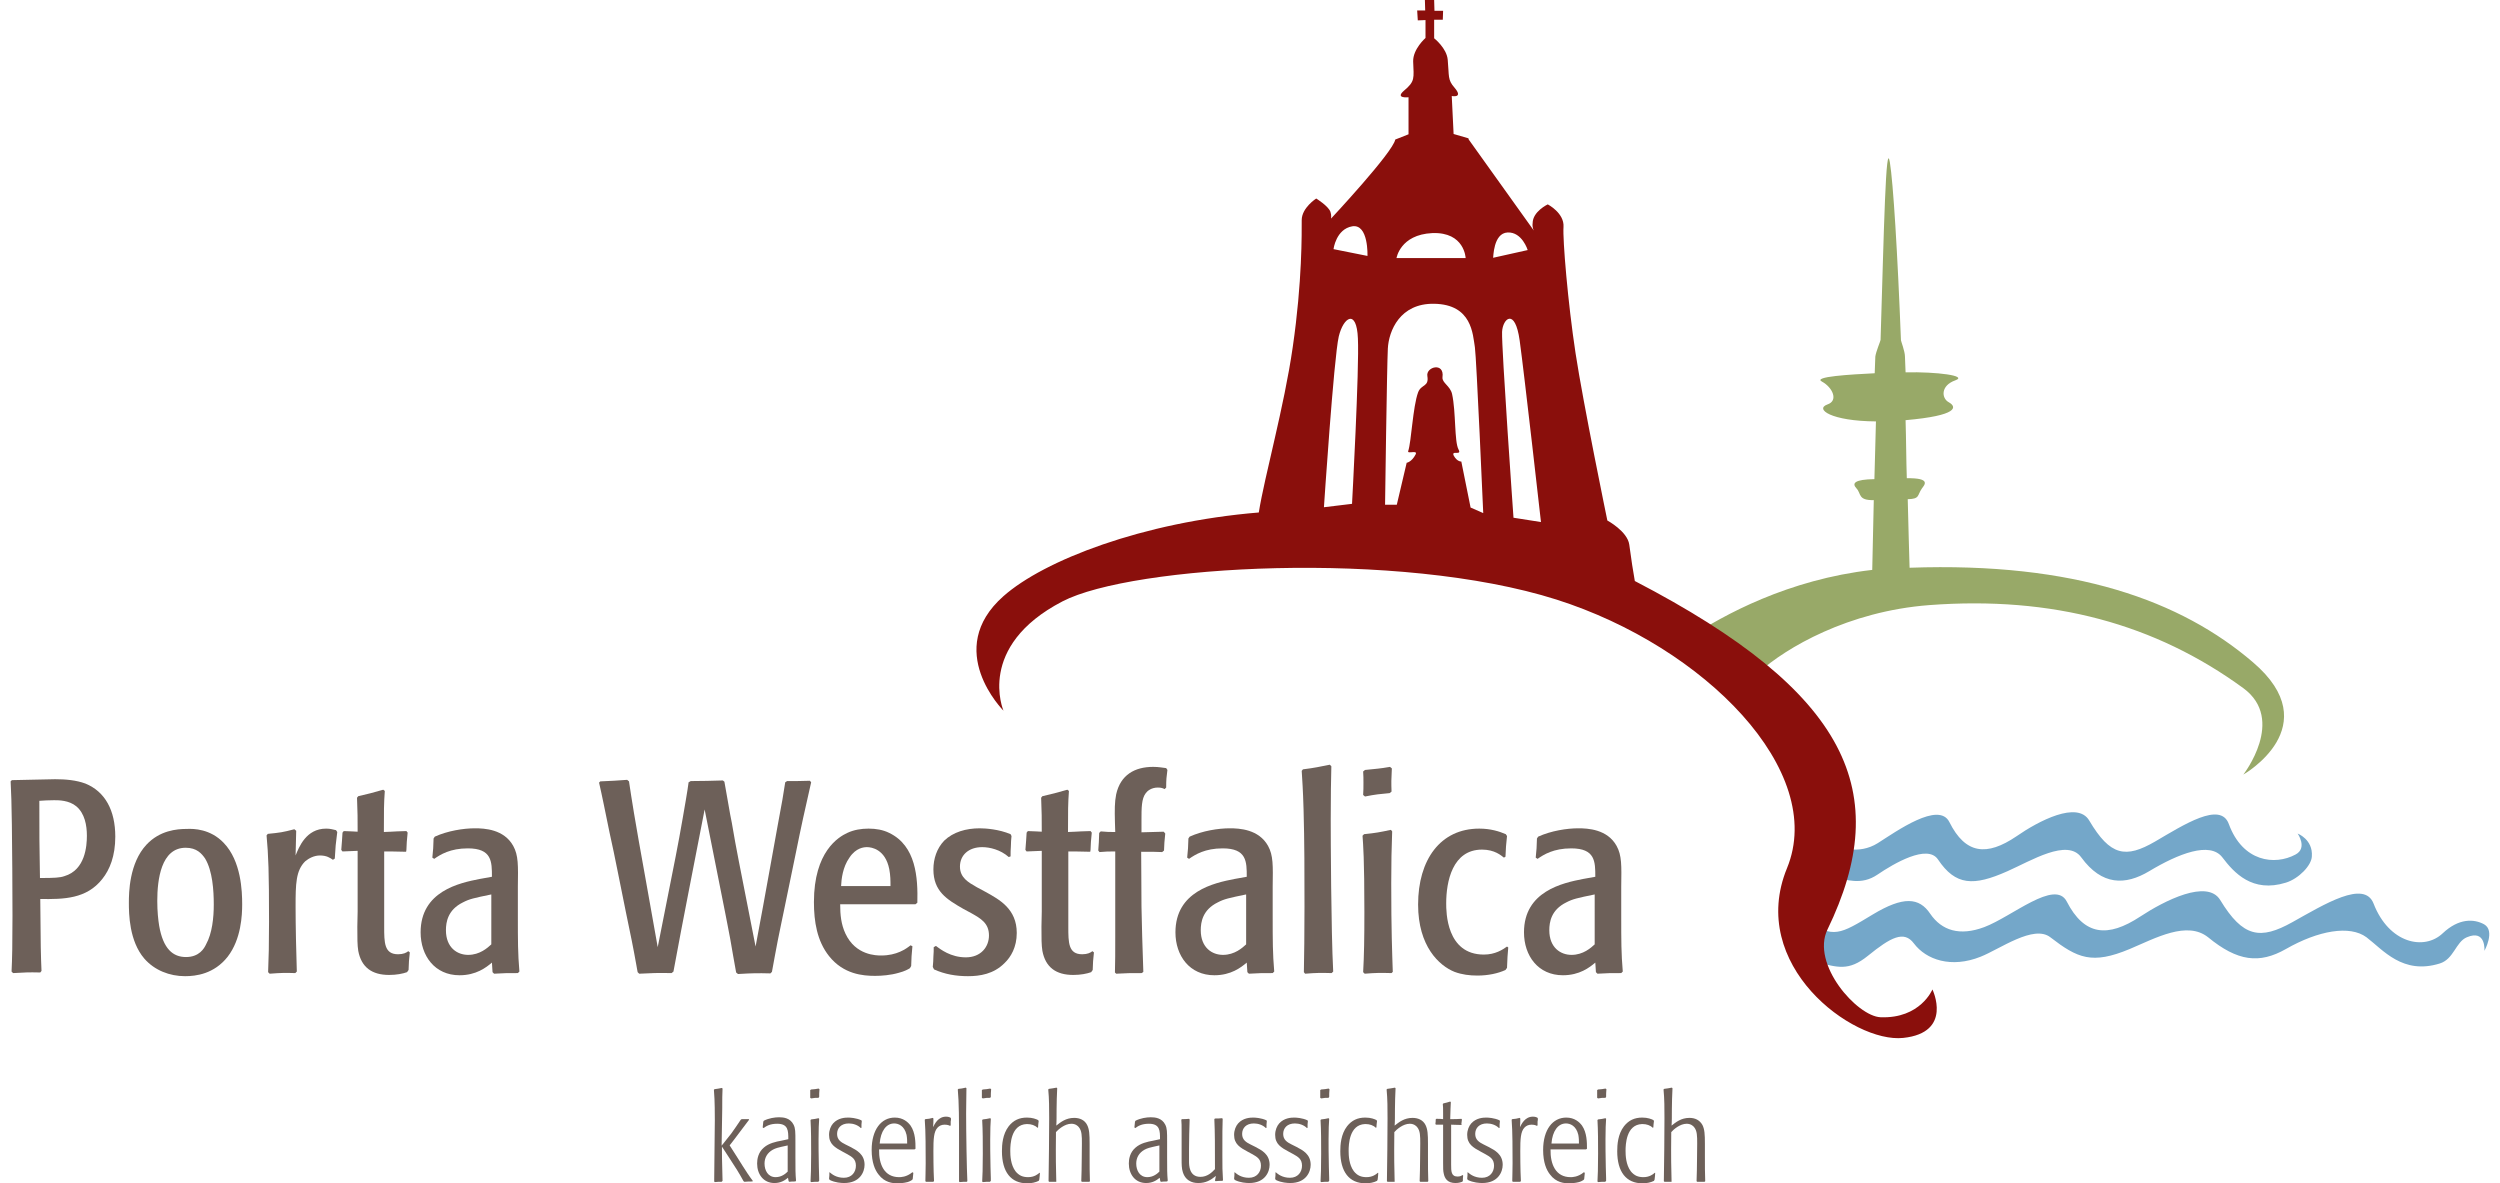 <?xml version="1.0" encoding="utf-8" standalone="no"?><!-- Generator: Adobe Illustrator 21.0.0, SVG Export Plug-In . SVG Version: 6.00 Build 0)  --><svg xmlns="http://www.w3.org/2000/svg" xmlns:xlink="http://www.w3.org/1999/xlink" enable-background="new 0 0 802.9 383.3" height="71" id="Ebene_1" version="1.1" viewBox="0 0 802.9 383.3" width="150" x="0px" xml:space="preserve" y="0px">
<g>
	<path d="M566.1,217.9c9-8.1,29.1-19.9,55.4-21.9c39.9-3,73.2,6.1,101.7,26.9c13.9,10.2,0,28,0,28   s27.5-15.6,3.1-36.4c-23.2-19.9-57.7-32.5-111.2-30.6c-0.1-5-0.4-12-0.6-22.2c4-0.1,3-1.2,4.6-3.5c0.9-1.2,3-3.4-4.9-3.3   c-0.2-5.8-0.2-12.4-0.4-18.8c17.1-1.5,16.7-4.3,14-5.8c-2.4-1.3-2.7-5.4,2.1-7.1c4.2-1.5-6-2.8-16.1-2.6c-0.1-1.7-0.1-3.4-0.2-5.1   c0-1.7-1.3-5-1.3-5.3c-1.1-28.3-2.5-51-3.6-57.7c-1.3-7.6-1.9,21.7-3,57.6c0,0.3-1.5,3.8-1.7,5.4c-0.1,1.8-0.1,3.6-0.2,5.4   c-7.9,0.4-20.2,1.1-17.1,2.7c3.5,1.9,5.4,6.2,1.8,7.4c-4.2,1.5,1.1,5.4,15.7,5.5c-0.2,6.5-0.3,12.8-0.5,18.7   c-6.4,0.1-7.4,1.3-5.8,3c1.6,1.7,0.4,3.9,5.6,3.8c-0.2,10.2-0.4,17.7-0.5,22.6c-27.2,3.1-48.2,14.6-59.4,22" fill="#98A968" />
	<path d="M590.1,284.1c4.6,0.8,9.3,2.8,14.6-0.8c5.3-3.6,16.2-10,19.6-4.9c5.7,8.5,11.5,8.7,22.5,3.8   c7.7-3.4,19.4-10.7,23.9-4.5c6.7,9.2,14.3,9.1,22,4.5c9.5-5.7,19.7-9.7,23.7-4.5c3.8,5,9.7,11.6,20.6,8.2c4.2-1.3,8.3-5.6,8.4-8.5   c0.4-5.5-4.6-7.4-4.6-7.4s3.3,4.7-0.7,6.8c-6.7,3.6-17.1,2.4-21.6-9.9c-2.7-7.4-14.5,0.2-23.9,5.7c-9.5,5.5-14.5,4.7-21.3-6.8   c-3.8-6.5-16.4,0.1-23.6,5.1c-9.6,6.5-16.5,5.8-21.7-4.6c-3.4-6.9-17.2,3-23.2,6.8c-6.2,3.9-13.1,1.5-16-0.1" fill="#74A7C9" />
	<path d="M585.2,311.7c6.5,1.6,10.1,3,16.4-2.1c7.4-6,11.7-8.3,14.9-4c4,5.3,12.1,8.1,21.6,4.3   c6.3-2.5,17.2-10.5,22.6-6.3c8.8,6.8,13.5,8.9,25.7,3.8c8.5-3.6,18.6-9.2,25.4-3.8c9.5,7.8,16.6,8.7,25.2,3.8   c10.5-6,20.7-7.8,26.1-3.8c5.4,4.1,11.7,12.2,23.7,8.5c4.6-1.4,5.2-7,8.8-8.5c6.3-2.7,5.7,4.4,5.7,4.4s3.6-6.5-0.1-8.6   c-3.3-1.8-8.2-2-13.4,2.9c-6,5.7-17.4,3.3-22.4-9.6c-3-7.8-15.9,0.2-26.3,6c-10.4,5.8-16,5-23.4-7.2c-4.2-6.8-18,0.2-25.9,5.4   c-10.5,6.9-18.1,6.2-23.8-4.9c-3.8-7.3-17.7,4.9-26.7,8.3c-8,3-13.8,1.1-17.5-4.3c-3.6-5.4-8.8-5.7-18.6,0.2   c-10.6,6.4-12.8,7.9-21.6,1.9" fill="#74A7C9" />
	<path d="M526.1,188.2c-0.7-3.9-1-6.1-1.8-11.8c-0.6-4.3-7.1-7.8-7.1-7.8s-7.8-37.8-10.3-54.2   c-2.5-16.4-4.2-36.9-3.9-40.9c0.3-4.5-5.1-7.3-5.1-7.3s-4.9,2.3-4.9,6.1c-0.2,1.4,0.4,2.4,0.4,2.4l-21.1-29.5l-0.1-0.4l-4.8-1.4   l-0.6-12.3c0,0,3.9,0.8,0.9-2.7c-2.3-2.6-1.7-3.7-2.2-9c-0.3-3.8-4.4-7-4.4-7l0-6l2.8,0l0.1-2.9h-2.8L461.1,0h-3l0.1,3.4h-2.6   l0.2,3.2l2.5-0.1l0,5.8c0,0-4.1,3.6-4,7.6c0.2,5.5,0.7,6.4-3,9.5c-3,2.6,1.5,2.1,1.5,2.1l0,12l-4.3,1.7   c-0.7,4.1-20.8,25.6-20.8,25.6s0.2-1.1-0.2-2.2c-0.7-1.9-4.6-4.3-4.6-4.3s-4.7,3-4.7,7c0,3.9,0.2,19.8-2.9,41.1   c-2.8,19.5-9.1,41.7-11,53.6c-37.6,3.1-69.6,15.5-82.7,27.1c-19.7,17.4,0,37.1,0,37.1s-9-20.8,19.1-35.4   c22.5-11.7,108.9-16.8,160-0.6c48.1,15.3,87.6,55.6,74.7,87c-12.9,31.4,21.3,56.7,37.6,55c16.3-1.7,9.5-15.7,9.5-15.7   s-3.9,9.5-16.8,9c-7.6-0.3-22.6-17.2-17.2-28.4C610,256.7,595.6,224.3,526.1,188.2z M460.5,75.5c10.5-0.4,10.8,8.1,10.8,8.1h-22.4   C448.9,83.7,450,76,460.5,75.5z M434.5,163.2l-9.1,1.1c0,0,3.2-48.4,4.8-55.3c1.5-6.3,5.8-9.1,6.2,0.6   C436.9,119.1,434.5,163.2,434.5,163.2z M439.5,82.9l-11-2.2c0,0,0.8-6.5,6.1-7.4C439.9,72.5,439.5,82.9,439.5,82.9z M472.9,164.4   l-3-14.9c0,0-1.3,0.1-2.4-1.8c-1.1-2.1,2.7,0.1,1.5-2.1c-1.4-2.6-0.8-12.1-2.1-18c-0.6-2.6-3.3-3.6-3.1-5.4c0.7-5-5.4-3.4-4.9-0.4   c0.6,3.6-2,2.6-3,5.3c-1.7,4.6-2.2,16.1-3.2,19c-0.4,1.1,3.2-0.5,2.4,1.1c-1.3,2.5-2.9,2.7-2.9,2.7l-3.2,13.6h-3.8   c0,0,0.6-44.9,0.9-50.6c0.3-5.7,3.9-14.7,15-14.5c12.3,0.2,12.5,9.9,13.2,14.1c0.5,3.2,2.7,53.7,2.7,53.7L472.9,164.4z M484.9,75.3   c4.7-0.2,6.5,5.7,6.5,5.7l-11.2,2.5C480.3,83.5,480.2,75.5,484.9,75.3z M486.8,167.7c0,0-3.9-55.1-3.7-60.2c0.2-4.3,4.2-8,5.7,2.8   c1.5,10.8,6.9,58.8,6.9,58.8L486.8,167.7z" fill="#8A0F0C" />
</g>
<g>
	<path d="M0.4,252.7c2,0,11.8-0.3,14-0.3c3.4,0,6.8,0.3,9.8,1.4c6.4,2.6,9.7,8.7,9.7,17.2c0,6.3-1.8,10.7-4.2,13.7   c-5.1,6.5-12.5,6.6-20.1,6.5c0.1,15.3,0.2,18.6,0.4,23.3l-0.4,0.5c-4.1-0.1-4.9,0-8.8,0.2l-0.5-0.5c0.2-4,0.3-9.1,0.3-18.1   c0-7.5-0.1-23-0.2-29.5c-0.1-7.3-0.2-9.7-0.4-14L0.4,252.7z M17.4,283.8c6.8-2,7.3-9.8,7.3-13.1c0-3.4-0.7-7.2-3.4-9.5   c-2.4-2-5.7-2-7.2-2c-1.6,0-3.6,0.1-4.8,0.2c0,11,0,14.1,0.2,25C14.2,284.4,16,284.3,17.4,283.8z" fill="#6D6059" />
	<path d="M69,273c5.7,5.9,6,15.7,6,19.9c0,3.5-0.3,11.3-4.7,17c-4.4,5.6-10.3,6.3-13.8,6.3c-5,0-9.9-1.9-13.2-5.7   c-4.9-5.7-5-14.5-5-18.1c0-3.2,0.1-12.8,5.7-18.8c4.3-4.6,9.8-5.1,13.1-5.1C59.3,268.4,64.7,268.5,69,273z M63,278.1   c-1.1-1.6-2.7-3.5-6.3-3.5c-8,0-9.2,10.4-9.2,17.2c0,3.5,0.3,6.1,0.6,8c1.3,7.6,4.5,10.2,8.7,10.2c4.3,0,5.9-2.8,6.5-4.1   c2-3.6,2.5-8.7,2.5-12.9C65.8,288.4,65.4,282.1,63,278.1z" fill="#6D6059" />
	<path d="M92.2,315.2c-3.4-0.1-4.3-0.1-8.3,0.2l-0.5-0.5c0.2-4.8,0.3-8.9,0.3-16.3c0-16.5-0.2-21.3-0.8-28l0.4-0.5   c4-0.4,4.8-0.5,8.6-1.5l0.6,0.5c-0.1,2.7-0.1,5.4-0.2,8c1.1-2.7,3.4-8.7,9.9-8.7c1.4,0,2.2,0.3,3.2,0.5l0.4,0.6   c-0.5,3.9-0.6,4.8-0.8,8.6l-0.6,0.4c-0.9-0.6-2-1.4-4.2-1.4c-1.9,0-3.6,0.9-4.8,1.9c-3,3-3.1,7.2-3.1,14.7c0,5.8,0.2,15.2,0.4,21   L92.2,315.2z" fill="#6D6059" />
	<path d="M128.1,275.9c-3.2-0.1-5.7-0.1-7.1-0.1v18.7v5.7c0,5.1,0,8.9,4.5,8.9c1.7,0,2.7-0.5,3.3-1l0.5,0.4   c-0.3,2.6-0.3,3.1-0.4,5.7l-0.5,0.7c-1.4,0.5-3.4,0.9-5.8,0.9c-5.6,0-9-2.5-10-7.8c-0.3-1.9-0.3-4-0.3-7.8l0.1-4.9v-9.3v-10.4   c-2.2,0.1-2.5,0.1-4.9,0.2l-0.4-0.5c0.2-2.9,0.3-3.4,0.4-5.6l0.4-0.5c2.1,0.1,3.2,0.1,4.5,0.2c0-4.5,0-6-0.2-11l0.4-0.5   c3.5-0.8,4.2-1,8.1-2.1l0.5,0.4c-0.3,4.2-0.3,6.4-0.3,13.3c1.9-0.1,3.1-0.1,4.2-0.2c1.1,0,2-0.1,3.1-0.1l0.4,0.5   c-0.3,2.6-0.3,3.5-0.4,5.6L128.1,275.9z" fill="#6D6059" />
	<path d="M155.9,311.8c-1.9,1.6-5.1,4.1-10.5,4.1c-8,0-12.6-6.3-12.6-13.9c0-13.3,12.5-16,19.2-17.3l3.9-0.7   c0-4.9,0-9.2-7.8-9.2c-5.7,0-8.9,2-10.9,3.4l-0.6-0.4c0.3-2.7,0.3-3.3,0.4-6.2l0.4-0.6c4.2-1.9,9.3-2.7,13-2.7   c3.1,0,9.4,0.3,12.4,5.7c1.7,3.1,1.6,6.3,1.5,13.3v9.2c0,8.5,0,12.2,0.5,18.2l-0.5,0.5c-3.7,0-4.3,0-7.7,0.2l-0.5-0.5L155.9,311.8z    M155.8,289.7c-5.8,1.2-7.2,1.5-9.3,2.6c-4.9,2.4-5.5,6.4-5.5,9c0,5.7,3.7,8,7.2,8c3.8,0,6.3-2.3,7.5-3.4V289.7z" fill="#6D6059" />
	<path d="M224.8,262.2l-5.1,26.2c-1.7,8.7-3.4,17.6-5,26.3l-0.6,0.5c-4.9-0.1-6.2,0-10.5,0.2l-0.5-0.5   c-0.1-0.7-0.3-1.4-0.4-2.2c-1.1-6.2-1.8-9.5-3.4-17.2l-2.7-13.4c-0.8-4.2-1.7-8.2-2.6-12.4c-1.4-6.8-2.4-11.9-3.4-16.2l0.4-0.4   c4.2-0.2,4.9-0.2,8.7-0.5l0.6,0.5c0.9,6,1.6,10.8,5.6,32.9l3.7,20.8l5.8-29.3c0.8-4.2,1.6-8.3,2.3-12.5c0.3-1.7,1.7-9.7,1.9-11.6   l0.7-0.4c4.8,0,5.8-0.1,10.4-0.2l0.5,0.4c0.4,1.9,1.9,11.2,2.4,13.3c0.7,4.2,1.5,8.5,2.3,12.6l5.4,27.5c1.6-8.6,3.2-17.1,4.7-25.6   c0.8-4.4,1.6-8.8,2.4-13.3c1.6-8.7,1.8-9.6,2.5-14.3l0.6-0.4c3.2,0,4.3,0,7.4-0.1l0.4,0.5c-1.9,8.3-3.4,15.1-4.9,22.6l-3.9,18.9   c-0.7,3.2-1.3,6.4-2,9.7c-0.3,1.4-1.6,8.6-1.9,10.2l-0.5,0.5c-4.2-0.1-5.4-0.1-10.5,0.2l-0.6-0.5c-0.3-1.5-1.6-9.1-1.9-10.8   c-0.5-2.8-1.1-5.6-1.6-8.3L224.8,262.2z" fill="#6D6059" />
	<path d="M268.7,292.9c0,3.4,0.3,6.5,1.7,9.5c3.3,7.1,10.1,7.1,11.6,7.1c5,0,8-2.1,9.5-3.3l0.6,0.3   c-0.3,2.9-0.3,3.6-0.4,6.4l-0.4,0.7c-0.6,0.4-1.7,1-3.6,1.5c-2.7,0.8-5.7,1-7.7,1c-3.9,0-10.2-0.5-14.9-6.4   c-3.9-4.9-4.9-11.2-4.9-17.5c0-16.4,8-21.1,10.8-22.4c2.1-1,4.5-1.4,6.9-1.4c2.4,0,4.7,0.4,6.7,1.4c8.7,4.2,9.3,14.5,9.1,22.6   l-0.6,0.5H268.7z M285,287c0-1.7,0-3.4-0.4-5.5c-1.3-6.4-5.7-7.1-7.2-7.1c-1,0-3.6,0.2-5.7,3.4c-2.2,3.1-2.6,7-2.7,9.2H285z" fill="#6D6059" />
	<path d="M299.7,306.4c1.5,1.1,4.8,3.7,9.7,3.7c4.9,0,7.5-3.4,7.5-7.1c0-4-2.7-5.5-5.7-7.2l-2.6-1.4   c-5.4-3.1-9.7-5.7-9.7-12.8c0-3.4,1.1-6.8,3.5-9.3c2.9-2.8,7.1-4,11.5-4c1.9,0,6.2,0.3,10,1.9l0.3,0.6c-0.1,1.1-0.2,2.1-0.2,3.3   c-0.1,1.1-0.1,2.2-0.1,3.3l-0.6,0.2c-2.7-2.4-6.2-3.2-8.6-3.2c-4.4,0-7.2,2.6-7.2,6.3c0,3.6,2.7,5.1,5.5,6.7l2.8,1.5   c4.5,2.5,10.1,5.5,10.1,13.3c0,4.6-1.9,7.8-4,9.8c-3.5,3.5-7.9,4.2-11.8,4.2c-3.8,0-7.5-0.6-11-2.2l-0.4-0.8   c0.1-1.1,0.2-2.3,0.2-3.4c0.1-1.1,0.1-2,0.1-3L299.7,306.4z" fill="#6D6059" />
	<path d="M349.7,275.9c-3.2-0.1-5.7-0.1-7.1-0.1v18.7v5.7c0,5.1,0,8.9,4.5,8.9c1.7,0,2.7-0.5,3.3-1l0.5,0.4   c-0.3,2.6-0.3,3.1-0.4,5.7l-0.5,0.7c-1.4,0.5-3.4,0.9-5.8,0.9c-5.6,0-9-2.5-10-7.8c-0.3-1.9-0.3-4-0.3-7.8l0.1-4.9v-9.3v-10.4   c-2.2,0.1-2.5,0.1-4.9,0.2l-0.4-0.5c0.2-2.9,0.3-3.4,0.4-5.6l0.4-0.5c2.1,0.1,3.2,0.1,4.5,0.2c0-4.5,0-6-0.2-11l0.4-0.5   c3.5-0.8,4.2-1,8.1-2.1l0.5,0.4c-0.3,4.2-0.3,6.4-0.3,13.3c1.9-0.1,3.1-0.1,4.2-0.2c1.1,0,2-0.1,3.1-0.1l0.4,0.5   c-0.3,2.6-0.3,3.5-0.4,5.6L349.7,275.9z" fill="#6D6059" />
	<path d="M373,276c-2.4-0.1-3-0.1-6.8-0.1c0,4.9,0.1,11.8,0.1,17.7c0.2,8.4,0.2,10.2,0.6,21.2l-0.5,0.4   c-4,0-4.7,0-8.3,0.2l-0.4-0.4c0.1-4,0.1-5.8,0.1-11.7V283v-7.2c-2.5,0-2.7,0-5.1,0.2l-0.4-0.5c0.2-2.4,0.2-2.9,0.3-5.7l0.5-0.5   c2.3,0.2,2.6,0.2,4.7,0.2l-0.1-3.2c-0.1-4-0.1-6.5,0.4-9c1.4-6.3,6-8.9,12-8.9c1.8,0,3.2,0.3,4.2,0.4l0.4,0.6   c-0.3,2.4-0.4,3-0.4,5.7l-0.5,0.5c-0.6-0.3-1.1-0.5-2.2-0.5c-2.1,0-3.4,1.1-3.9,1.8c-1.4,1.8-1.4,4.8-1.4,8.7v4   c4-0.1,4.5-0.1,7.2-0.2l0.5,0.6c-0.3,2.7-0.3,3.2-0.4,5.5L373,276z" fill="#6D6059" />
	<path d="M400.4,311.8c-1.9,1.6-5.1,4.1-10.5,4.1c-8,0-12.6-6.3-12.6-13.9c0-13.3,12.5-16,19.2-17.3l3.9-0.7   c0-4.9,0-9.2-7.8-9.2c-5.7,0-8.9,2-10.9,3.4l-0.6-0.4c0.3-2.7,0.3-3.3,0.4-6.2l0.4-0.6c4.2-1.9,9.3-2.7,13-2.7   c3.1,0,9.4,0.3,12.4,5.7c1.7,3.1,1.6,6.3,1.5,13.3v9.2c0,8.5,0,12.2,0.5,18.2l-0.5,0.5c-3.7,0-4.3,0-7.7,0.2l-0.5-0.5L400.4,311.8z    M400.3,289.7c-5.8,1.2-7.2,1.5-9.3,2.6c-4.9,2.4-5.5,6.4-5.5,9c0,5.7,3.7,8,7.2,8c3.8,0,6.3-2.3,7.5-3.4V289.7z" fill="#6D6059" />
	<path d="M427.9,315.2c-3.5-0.1-4.8-0.1-8.6,0.2l-0.4-0.5c0.1-5.8,0.2-12.3,0.2-21.2c0-10.5,0-21-0.3-31.5   c-0.2-6.8-0.4-9.1-0.6-12.5l0.4-0.5c4-0.5,5.1-0.8,8.7-1.5l0.5,0.5c-0.1,4.7-0.2,9.1-0.2,17.5c0,5.1,0.1,35.6,0.8,49L427.9,315.2z" fill="#6D6059" />
	<path d="M447.3,315.2c-3.7-0.1-4.9-0.1-8.7,0.2l-0.5-0.5c0.3-5.3,0.4-10.9,0.4-19.5c0-17.4-0.4-21.7-0.6-24.7   l0.5-0.5c3.9-0.4,4.9-0.6,8.7-1.4l0.4,0.5c-0.2,5.4-0.3,10.3-0.3,16.7c0,15.7,0.3,22.5,0.5,28.8L447.3,315.2z M446.7,256.9   c-3.2,0.3-4.5,0.4-8,1.1l-0.6-0.5c0.1-1.3,0.1-2.6,0.1-3.9c0-1.2,0-2.5-0.1-3.7l0.6-0.5c3.7-0.4,4.7-0.4,8.1-1l0.6,0.5   c-0.2,3.5-0.2,4.8-0.1,7.5L446.7,256.9z" fill="#6D6059" />
	<path d="M485.1,306.9c-0.2,2.5-0.3,3.4-0.4,6.6l-0.5,0.7c-2.4,1.1-5.6,1.8-9.1,1.8c-2.5,0-5-0.3-7.4-1.2   c-5-2-11.8-8.3-11.8-21.8c0-14.5,7.2-24.6,19.8-24.6c3.7,0,6.5,0.9,8.6,1.8l0.4,0.6c-0.3,3.1-0.4,3.6-0.5,6.7l-0.5,0.3   c-0.9-0.7-3-2.6-7.1-2.6c-9.6,0-11.6,10.4-11.6,17.4c0,2.7,0,16.6,12.2,16.6c3.7,0,6.1-1.6,7.5-2.6L485.1,306.9z" fill="#6D6059" />
	<path d="M513.3,311.8c-1.9,1.6-5.1,4.1-10.5,4.1c-8,0-12.6-6.3-12.6-13.9c0-13.3,12.5-16,19.2-17.3l3.9-0.7   c0-4.9,0-9.2-7.8-9.2c-5.7,0-8.9,2-10.9,3.4l-0.6-0.4c0.3-2.7,0.3-3.3,0.4-6.2l0.4-0.6c4.2-1.9,9.3-2.7,13-2.7   c3.1,0,9.4,0.3,12.4,5.7c1.7,3.1,1.6,6.3,1.5,13.3v9.2c0,8.5,0,12.2,0.5,18.2l-0.5,0.5c-3.7,0-4.3,0-7.7,0.2l-0.5-0.5L513.3,311.8z    M513.2,289.7c-5.8,1.2-7.2,1.5-9.3,2.6c-4.9,2.4-5.5,6.4-5.5,9c0,5.7,3.7,8,7.2,8c3.8,0,6.3-2.3,7.5-3.4V289.7z" fill="#6D6059" />
</g>
<g>
	<path d="M230.3,382.8c-1.1,0-1.2,0-2.2,0.1l-0.2-0.2v-0.9c0-2.7,0.2-16,0.2-19c0-6.5-0.2-8.5-0.3-9.8l0.2-0.2   c1-0.1,1.2-0.2,2.4-0.4l0.2,0.2c-0.1,1.9-0.1,3.4-0.1,6.5c0,1.7-0.2,10.1-0.2,12l3.1-3.9c1.3-1.8,1.4-2,3.1-4.5l0.3-0.2   c0,0,0.9,0,1.1,0c0.4,0,0.8,0,1.2,0l0.1,0.2c-1.6,2.2-3.3,4.3-4.9,6.5l-1.4,1.8l2.8,4.4c1,1.6,2,3.2,3,4.7c0.8,1.2,0.9,1.3,1.7,2.4   l-0.1,0.2c-1.1,0-1.4,0-2.6,0.1l-0.3-0.2c-1.6-2.9-2.5-4.3-4.4-7.2l-2.6-4c0,2.8,0,3.6,0.2,11.1L230.3,382.8z" fill="#6D6059" />
	<path d="M251.8,381.5c-1.1,0.9-2.4,1.7-4.4,1.7c-3.6,0-5.6-2.9-5.6-6.3c0-1.4,0.3-3.6,2.2-5.2   c1.6-1.4,3.9-1.9,5.6-2.2l2.3-0.5c0-2.7,0-5-3.6-5c-2.4,0-3.6,0.8-4.4,1.4l-0.3-0.2c0.1-0.8,0.1-1.1,0.2-1.9l0.2-0.3   c1.6-0.8,3.5-1.1,4.9-1.1c1.4,0,3.6,0.2,4.7,2.4c0.6,1.2,0.6,2.3,0.6,5.5v4.8c0,4.4,0,5.5,0.2,7.8l-0.2,0.3c-1,0-1.1,0-2,0.1   l-0.2-0.2L251.8,381.5z M251.8,371c-3.7,0.8-3.9,0.9-4.9,1.4c-1.8,1-2.7,2.6-2.7,4.5c0,2.2,1.1,4.4,3.6,4.4c1.9,0,3.2-1.1,3.9-1.8   V371z" fill="#6D6059" />
	<path d="M261.6,382.8c-1,0-1.4,0-2.3,0.1l-0.2-0.2c0.1-2.1,0.2-3.9,0.2-9c0-3.6,0-7.6-0.2-10.9l0.2-0.2   c1.1-0.1,1.4-0.2,2.4-0.4l0.2,0.2c-0.1,1.6-0.2,3.2-0.2,6.7c0,0.3,0,6.4,0.1,9c0,1.2,0.1,2.4,0.1,3.5v0.9L261.6,382.8z    M261.7,355.6c-1,0-1.3,0-2.4,0.2l-0.3-0.2c0-1.2,0-1.4,0-2.5l0.3-0.2c1.2-0.1,1.4-0.1,2.4-0.3l0.3,0.2c-0.1,1.2-0.1,1.6-0.1,2.5   L261.7,355.6z" fill="#6D6059" />
	<path d="M265.4,379.8c0.6,0.5,2,1.7,4.5,1.7c2.6,0,3.9-1.9,3.9-3.9c0-2.2-1.3-2.9-2.9-3.8l-1.3-0.7   c-2.6-1.4-4.5-2.5-4.5-5.5c0-1.6,0.6-2.9,1.3-3.7c1.6-1.8,3.9-1.9,4.9-1.9c0.6,0,2.6,0.1,4.3,0.9l0.1,0.3c0,0.3-0.1,0.7-0.1,1   c0,0.4,0,0.7,0,1.1l-0.2,0.1c-1-1-2.5-1.5-3.9-1.5c-2.5,0-3.8,1.5-3.8,3.4s1.3,2.7,2.7,3.4l1.6,0.8c2.1,1.1,4.6,2.4,4.6,5.8   c0,2.3-1.5,5.9-6.6,5.9c-0.9,0-2.9-0.1-4.7-1l-0.2-0.4c0-0.4,0.1-0.7,0.1-1.1c0-0.3,0-0.6,0-1L265.4,379.8z" fill="#6D6059" />
	<path d="M281.3,372.3c-0.1,4.9,1.7,9,6.5,9c0.5,0,2.4,0,4.3-1.6l0.3,0.2c-0.1,0.8-0.1,1-0.2,2l-0.2,0.3   c-0.3,0.2-0.8,0.5-1.5,0.7c-1.1,0.3-2.5,0.4-3.2,0.4c-1.5,0-4.2-0.2-6.2-2.9c-1.1-1.4-2.2-3.8-2.2-7.9c0-6.6,3.1-10.5,7.5-10.5   c2.7,0,4.3,1.5,5.1,2.6c1.6,2.3,1.6,5.5,1.6,7.5l-0.3,0.2H281.3z M290.4,370.4c0-0.8,0-1.7-0.2-2.8c-0.7-3-2.7-3.7-4-3.7   c-2.6,0-4.4,2.5-4.7,6.5H290.4z" fill="#6D6059" />
	<path d="M298.9,382.8c-1.1,0-1.3,0-2.4,0l-0.2-0.2c0-1.6,0.1-2.9,0.1-5.8c0-3.9,0-10.5-0.3-14.1l0.2-0.2   c1.1-0.1,1.3-0.1,2.4-0.4l0.2,0.2c0,0.8,0,1.8-0.1,2.8c0.5-1,1.6-3.4,4.2-3.4c0.7,0,1.2,0.2,1.4,0.3l0.2,0.3c0,0.3,0,0.6-0.1,1   c0,0.4,0,0.8,0,1.2l-0.2,0.2c-0.3-0.2-0.9-0.4-1.8-0.4c-1,0-1.7,0.4-2.2,0.9c-1.3,1.3-1.4,3.8-1.4,7.7c0,0.5,0,6.2,0.2,9.6   L298.9,382.8z" fill="#6D6059" />
	<path d="M309.7,382.8c-1,0-1.3,0-2.3,0.1l-0.2-0.2v-13c0-6.9,0-12.4-0.4-16.8l0.2-0.2c0.9-0.1,1.2-0.1,2.4-0.4   l0.2,0.2c0,2.4-0.1,5.3-0.1,8.1c0,6.3,0.2,18.2,0.4,22L309.7,382.8z" fill="#6D6059" />
	<path d="M317.2,382.8c-1,0-1.4,0-2.3,0.1l-0.2-0.2c0.1-2.1,0.2-3.9,0.2-9c0-3.6,0-7.6-0.2-10.9l0.2-0.2   c1.1-0.1,1.4-0.2,2.4-0.4l0.2,0.2c-0.1,1.6-0.2,3.2-0.2,6.7c0,0.3,0,6.4,0.1,9c0,1.2,0.1,2.4,0.1,3.5v0.9L317.2,382.8z    M317.3,355.6c-1,0-1.3,0-2.4,0.2l-0.3-0.2c0-1.2,0-1.4,0-2.5l0.3-0.2c1.2-0.1,1.4-0.1,2.4-0.3l0.3,0.2c-0.1,1.2-0.1,1.6-0.1,2.5   L317.3,355.6z" fill="#6D6059" />
	<path d="M333.4,379.9c0,0.7-0.1,1.1-0.2,2.2l-0.2,0.4c-1,0.5-2.3,0.8-3.7,0.8c-5.3,0-8.2-3.7-8.2-10.4   c0-2.1,0.2-5.5,2.2-8.1c1.5-1.9,3.4-2.8,5.9-2.8c1.8,0,3,0.5,3.6,0.8l0.2,0.3c-0.1,1-0.2,1.4-0.2,2.1l-0.2,0.1   c-0.8-0.8-2-1.2-3.3-1.2h-0.2c-5.1,0.2-5.3,6.6-5.3,8.7c0,1.4,0.1,4.5,1.7,6.6c1.1,1.4,2.4,1.9,4.1,1.9c2,0,3.2-1,3.6-1.4   L333.4,379.9z" fill="#6D6059" />
	<path d="M338.7,382.8c-1,0-1.3,0-2.3,0l-0.2-0.2c0.1-4.5,0.2-16.6,0.2-20.4c0-3.1,0-6.2-0.3-9.3l0.2-0.2   c0.9-0.1,1.4-0.2,2.5-0.4l0.2,0.2c-0.1,2.3-0.2,4.6-0.2,6.9c0,1.5,0,4.3-0.1,5.2c1.4-1.1,3.1-2.5,5.8-2.5c1.8,0,3.4,0.7,4.2,2.3   c0.7,1.4,0.8,3,0.8,6.1v3.9c0,3.4,0,5.6,0.1,8.2l-0.2,0.2c-1.1,0-1.3,0-2.4,0l-0.2-0.2c0-1.2,0.1-2.3,0.1-3.5   c0-2.3,0.1-4.9,0.1-8.7c0-2.4,0-4.1-1-5.3c-0.3-0.4-1.1-1.1-2.4-1.1c-2.2,0-4.3,1.9-5,2.7c-0.1,9,0,11.3,0.1,15.8L338.7,382.8z" fill="#6D6059" />
	<path d="M372.2,381.5c-1.1,0.9-2.4,1.7-4.4,1.7c-3.6,0-5.6-2.9-5.6-6.3c0-1.4,0.3-3.6,2.2-5.2   c1.6-1.4,3.9-1.9,5.6-2.2l2.3-0.5c0-2.7,0-5-3.6-5c-2.4,0-3.6,0.8-4.4,1.4l-0.3-0.2c0.1-0.8,0.1-1.1,0.2-1.9l0.2-0.3   c1.6-0.8,3.5-1.1,4.9-1.1c1.4,0,3.6,0.2,4.7,2.4c0.6,1.2,0.6,2.3,0.6,5.5v4.8c0,4.4,0,5.5,0.2,7.8l-0.2,0.3c-1,0-1.1,0-2,0.1   l-0.2-0.2L372.2,381.5z M372.2,371c-3.7,0.8-3.9,0.9-4.9,1.4c-1.8,1-2.7,2.6-2.7,4.5c0,2.2,1.1,4.4,3.6,4.4c1.9,0,3.2-1.1,3.9-1.8   V371z" fill="#6D6059" />
	<path d="M390.4,380.9c-1.7,1.4-3.3,2.3-5.7,2.3c-0.7,0-3.9,0-5-3.5c-0.4-1.2-0.4-2.6-0.4-4.2v-3.4   c0-1.1,0-3.5,0-5.4c0-2.1,0-3-0.1-4l0.2-0.2c1.1,0,1.3,0,2.3-0.1l0.2,0.2c-0.1,3.2-0.2,6.4-0.2,9.6c0,0.6,0,3.4,0,3.9   c0,1.3,0,5.1,3.7,5.1c2.2,0,3.7-1.4,4.7-2.5c0-7.5,0-11.9-0.2-16.2l0.2-0.2c1,0,1.2,0,2.3-0.1l0.2,0.2c-0.1,3.1-0.1,3.4-0.1,11.8   c0,3.7,0,5.2,0.2,8.1l-0.2,0.2c-1,0-1.2,0-2.2,0.1l-0.2-0.2L390.4,380.9z" fill="#6D6059" />
	<path d="M396.6,379.8c0.6,0.5,2,1.7,4.5,1.7c2.6,0,3.9-1.9,3.9-3.9c0-2.2-1.3-2.9-2.9-3.8l-1.3-0.7   c-2.6-1.4-4.5-2.5-4.5-5.5c0-1.6,0.6-2.9,1.3-3.7c1.6-1.8,3.9-1.9,4.9-1.9c0.6,0,2.6,0.1,4.3,0.9l0.1,0.3c0,0.3-0.1,0.7-0.1,1   c0,0.4,0,0.7,0,1.1l-0.2,0.1c-1-1-2.5-1.5-3.9-1.5c-2.5,0-3.8,1.5-3.8,3.4s1.3,2.7,2.7,3.4l1.6,0.8c2.1,1.1,4.6,2.4,4.6,5.8   c0,2.3-1.5,5.9-6.6,5.9c-0.9,0-2.9-0.1-4.7-1l-0.2-0.4c0-0.4,0.1-0.7,0.1-1.1c0-0.3,0-0.6,0-1L396.6,379.8z" fill="#6D6059" />
	<path d="M409.9,379.8c0.6,0.5,2,1.7,4.5,1.7c2.6,0,3.9-1.9,3.9-3.9c0-2.2-1.3-2.9-2.9-3.8l-1.3-0.7   c-2.6-1.4-4.5-2.5-4.5-5.5c0-1.6,0.6-2.9,1.3-3.7c1.6-1.8,3.9-1.9,4.9-1.9c0.6,0,2.6,0.1,4.3,0.9l0.1,0.3c0,0.3-0.1,0.7-0.1,1   c0,0.4,0,0.7,0,1.1l-0.2,0.1c-1-1-2.5-1.5-3.9-1.5c-2.5,0-3.8,1.5-3.8,3.4s1.3,2.7,2.7,3.4l1.6,0.8c2.1,1.1,4.6,2.4,4.6,5.8   c0,2.3-1.5,5.9-6.6,5.9c-0.9,0-2.9-0.1-4.7-1l-0.2-0.4c0-0.4,0.1-0.7,0.1-1.1c0-0.3,0-0.6,0-1L409.9,379.8z" fill="#6D6059" />
	<path d="M426.8,382.8c-1,0-1.4,0-2.3,0.1l-0.2-0.2c0.1-2.1,0.2-3.9,0.2-9c0-3.6,0-7.6-0.2-10.9l0.2-0.2   c1.1-0.1,1.4-0.2,2.4-0.4l0.2,0.2c-0.1,1.6-0.2,3.2-0.2,6.7c0,0.3,0,6.4,0.1,9c0,1.2,0.1,2.4,0.1,3.5v0.9L426.8,382.8z    M426.9,355.6c-1,0-1.3,0-2.4,0.2l-0.3-0.2c0-1.2,0-1.4,0-2.5l0.3-0.2c1.2-0.1,1.4-0.1,2.4-0.3l0.3,0.2c-0.1,1.2-0.1,1.6-0.1,2.5   L426.9,355.6z" fill="#6D6059" />
	<path d="M443,379.9c0,0.7-0.1,1.1-0.2,2.2l-0.2,0.4c-1,0.5-2.3,0.8-3.7,0.8c-5.3,0-8.2-3.7-8.2-10.4   c0-2.1,0.2-5.5,2.2-8.1c1.5-1.9,3.4-2.8,5.9-2.8c1.8,0,3,0.5,3.6,0.8l0.2,0.3c-0.1,1-0.2,1.4-0.2,2.1l-0.2,0.1   c-0.8-0.8-2-1.2-3.3-1.2h-0.2c-5.1,0.2-5.3,6.6-5.3,8.7c0,1.4,0.1,4.5,1.7,6.6c1.1,1.4,2.4,1.9,4.1,1.9c2,0,3.2-1,3.6-1.4   L443,379.9z" fill="#6D6059" />
	<path d="M448.3,382.8c-1,0-1.3,0-2.3,0l-0.2-0.2c0.1-4.5,0.2-16.6,0.2-20.4c0-3.1,0-6.2-0.3-9.3l0.2-0.2   c0.9-0.1,1.4-0.2,2.5-0.4l0.2,0.2c-0.1,2.3-0.2,4.6-0.2,6.9c0,1.5,0,4.3-0.1,5.2c1.4-1.1,3.1-2.5,5.8-2.5c1.8,0,3.4,0.7,4.2,2.3   c0.7,1.4,0.8,3,0.8,6.1v3.9c0,3.4,0,5.6,0.1,8.2l-0.2,0.2c-1.1,0-1.3,0-2.4,0l-0.2-0.2c0-1.2,0.1-2.3,0.1-3.5   c0-2.3,0.1-4.9,0.1-8.7c0-2.4,0-4.1-1-5.3c-0.3-0.4-1.1-1.1-2.4-1.1c-2.2,0-4.3,1.9-5,2.7c-0.1,9,0,11.3,0.1,15.8L448.3,382.8z" fill="#6D6059" />
	<path d="M470.1,364.4c-1.2,0-2.8-0.1-3.5-0.1v10.8c0,0.7,0,1.4,0,2.1c0,2.2,0,3.9,2.1,3.9c0.9,0,1.3-0.3,1.6-0.5   l0.2,0.2c-0.1,0.7-0.1,0.9-0.1,1.7l-0.2,0.3c-0.4,0.1-1,0.4-2.2,0.4c-2.6,0-3.5-1.5-3.8-3.1c-0.2-0.8-0.2-1.7-0.2-3.4v-2.2   c0-3.7,0-4.4,0-10.2c-0.6,0-1.7,0-2.3,0l-0.2-0.2c0.1-0.6,0.1-1,0.1-1.5l0.2-0.2c0.8,0,1.5,0,2.2,0.1v-1.7c0-1.8,0-2.3-0.1-3.2   l0.2-0.2c0.9-0.2,1.3-0.3,2.2-0.6l0.2,0.2c-0.1,1.7-0.1,2.4-0.2,5.5c1.8,0,2.2,0,3.6-0.1l0.2,0.2c-0.1,0.6-0.1,1-0.2,1.6   L470.1,364.4z" fill="#6D6059" />
	<path d="M472.1,379.8c0.6,0.5,2,1.7,4.5,1.7c2.6,0,3.9-1.9,3.9-3.9c0-2.2-1.3-2.9-2.9-3.8l-1.3-0.7   c-2.6-1.4-4.5-2.5-4.5-5.5c0-1.6,0.6-2.9,1.3-3.7c1.6-1.8,3.9-1.9,4.9-1.9c0.6,0,2.6,0.1,4.3,0.9l0.1,0.3c0,0.3-0.1,0.7-0.1,1   c0,0.4,0,0.7,0,1.1l-0.2,0.1c-1-1-2.5-1.5-3.9-1.5c-2.5,0-3.8,1.5-3.8,3.4s1.3,2.7,2.7,3.4l1.6,0.8c2.1,1.1,4.6,2.4,4.6,5.8   c0,2.3-1.5,5.9-6.6,5.9c-0.9,0-2.9-0.1-4.7-1l-0.2-0.4c0-0.4,0.1-0.7,0.1-1.1c0-0.3,0-0.6,0-1L472.1,379.8z" fill="#6D6059" />
	<path d="M489,382.8c-1.1,0-1.3,0-2.4,0l-0.2-0.2c0-1.6,0.1-2.9,0.1-5.8c0-3.9,0-10.5-0.3-14.1l0.2-0.2   c1.1-0.1,1.3-0.1,2.4-0.4l0.2,0.2c0,0.8,0,1.8-0.1,2.8c0.5-1,1.6-3.4,4.2-3.4c0.7,0,1.2,0.2,1.4,0.3l0.2,0.3c0,0.3,0,0.6-0.1,1   c0,0.4,0,0.8,0,1.2l-0.2,0.2c-0.3-0.2-0.9-0.4-1.8-0.4c-1,0-1.7,0.4-2.2,0.9c-1.3,1.3-1.4,3.8-1.4,7.7c0,0.5,0,6.2,0.2,9.6   L489,382.8z" fill="#6D6059" />
	<path d="M498.8,372.3c-0.1,4.9,1.7,9,6.5,9c0.5,0,2.4,0,4.3-1.6l0.3,0.2c-0.1,0.8-0.1,1-0.2,2l-0.2,0.3   c-0.3,0.2-0.8,0.5-1.5,0.7c-1.1,0.3-2.5,0.4-3.2,0.4c-1.5,0-4.2-0.2-6.2-2.9c-1.1-1.4-2.2-3.8-2.2-7.9c0-6.6,3.1-10.5,7.5-10.5   c2.7,0,4.3,1.5,5.1,2.6c1.6,2.3,1.6,5.5,1.6,7.5l-0.3,0.2H498.8z M508,370.4c0-0.8,0-1.7-0.2-2.8c-0.7-3-2.7-3.7-4-3.7   c-2.6,0-4.4,2.5-4.7,6.5H508z" fill="#6D6059" />
	<path d="M516.5,382.8c-1,0-1.4,0-2.3,0.1l-0.2-0.2c0.1-2.1,0.2-3.9,0.2-9c0-3.6,0-7.6-0.2-10.9l0.2-0.2   c1.1-0.1,1.4-0.2,2.4-0.4l0.2,0.2c-0.1,1.6-0.2,3.2-0.2,6.7c0,0.3,0,6.4,0.1,9c0,1.2,0.1,2.4,0.1,3.5v0.9L516.5,382.8z    M516.6,355.6c-1,0-1.3,0-2.4,0.2l-0.3-0.2c0-1.2,0-1.4,0-2.5l0.3-0.2c1.2-0.1,1.4-0.1,2.4-0.3l0.3,0.2c-0.1,1.2-0.1,1.6-0.1,2.5   L516.6,355.6z" fill="#6D6059" />
	<path d="M532.7,379.9c0,0.7-0.1,1.1-0.2,2.2l-0.2,0.4c-1,0.5-2.3,0.8-3.7,0.8c-5.3,0-8.2-3.7-8.2-10.4   c0-2.1,0.2-5.5,2.2-8.1c1.5-1.9,3.4-2.8,5.9-2.8c1.8,0,3,0.5,3.6,0.8l0.2,0.3c-0.1,1-0.2,1.4-0.2,2.1l-0.2,0.1   c-0.8-0.8-2-1.2-3.3-1.2h-0.2c-5.1,0.2-5.3,6.6-5.3,8.7c0,1.4,0.1,4.5,1.7,6.6c1.1,1.4,2.4,1.9,4.1,1.9c2,0,3.2-1,3.6-1.4   L532.7,379.9z" fill="#6D6059" />
	<path d="M538,382.8c-1,0-1.3,0-2.3,0l-0.2-0.2c0.1-4.5,0.2-16.6,0.2-20.4c0-3.1,0-6.2-0.3-9.3l0.2-0.2   c0.9-0.1,1.4-0.2,2.5-0.4l0.2,0.2c-0.1,2.3-0.2,4.6-0.2,6.9c0,1.5,0,4.3-0.1,5.2c1.4-1.1,3.1-2.5,5.8-2.5c1.8,0,3.3,0.7,4.2,2.3   c0.7,1.4,0.8,3,0.8,6.1v3.9c0,3.4,0,5.6,0.1,8.2l-0.2,0.2c-1.1,0-1.3,0-2.4,0l-0.2-0.2c0-1.2,0.1-2.3,0.1-3.5   c0-2.3,0.1-4.9,0.1-8.7c0-2.4,0-4.1-1-5.3c-0.3-0.4-1.1-1.1-2.4-1.1c-2.2,0-4.3,1.9-5,2.7c-0.1,9,0,11.3,0.1,15.8L538,382.8z" fill="#6D6059" />
</g>
<g>
</g>
<desc property="dc:rights">Stadt Porta Westfalica</desc></svg>